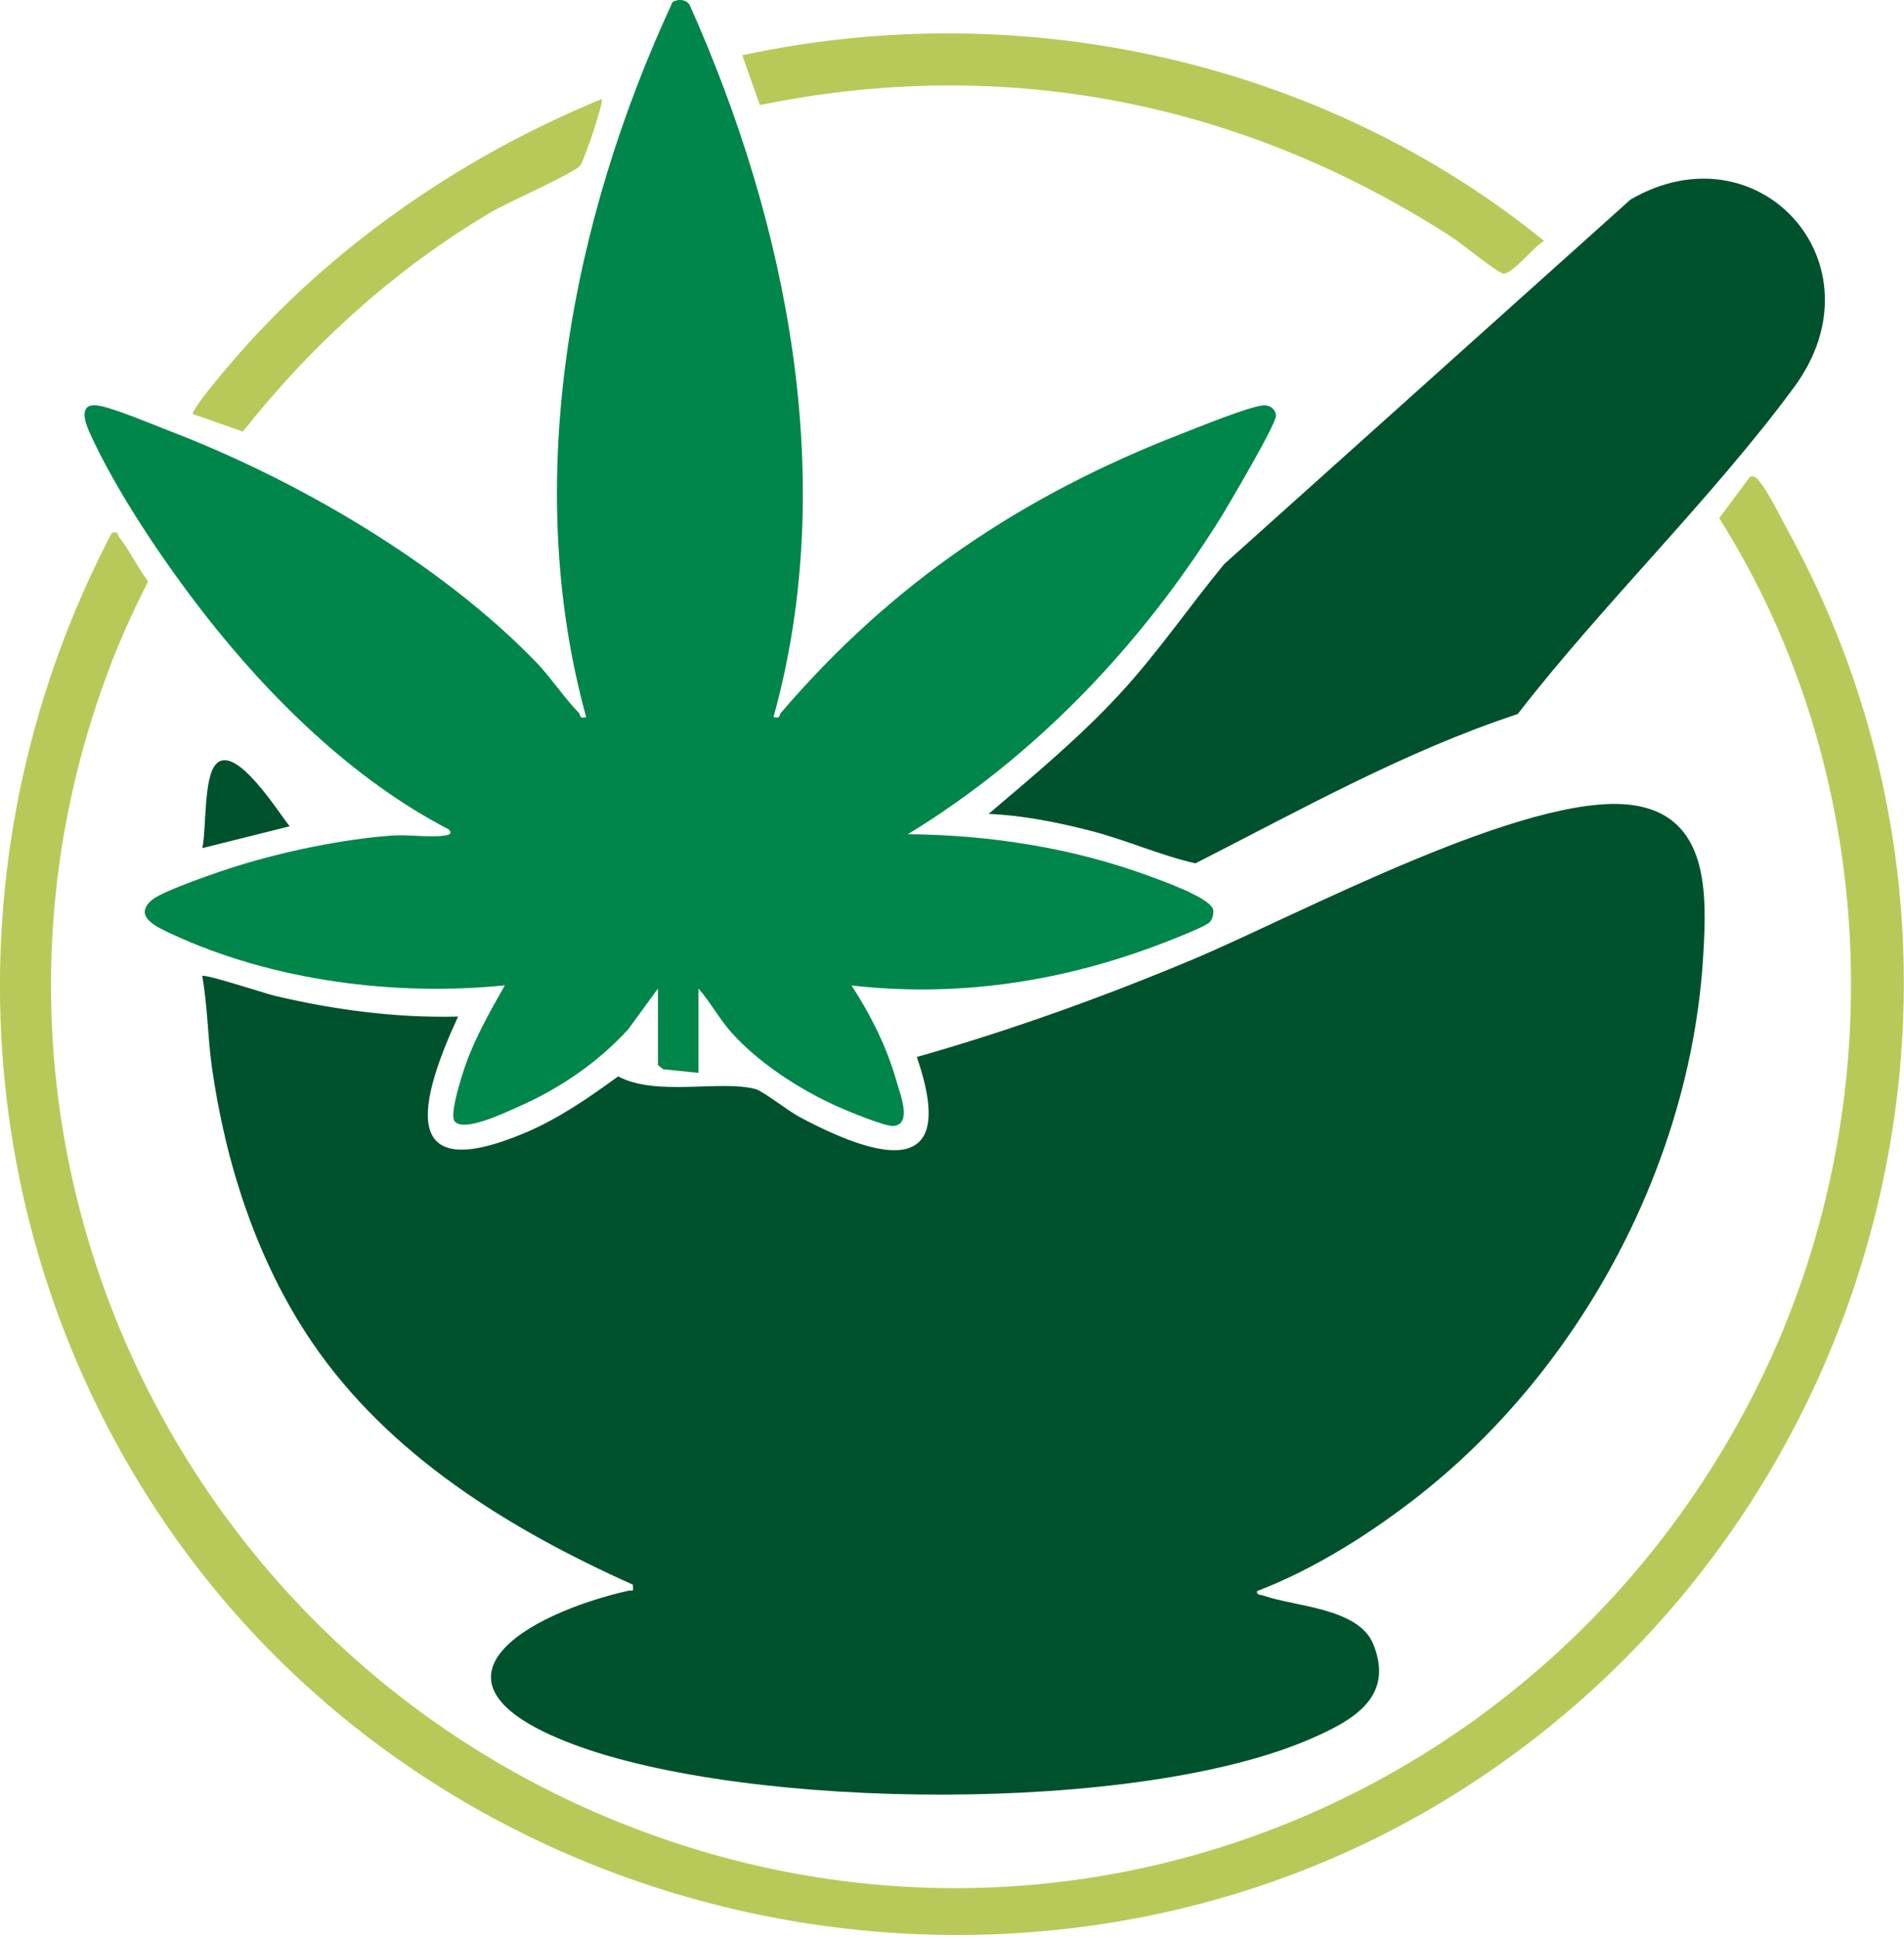 <svg xmlns="http://www.w3.org/2000/svg" version="1.1" xmlns:xlink="http://www.w3.org/1999/xlink" width="146.43" height="149"><svg id="SvgjsSvg1014" data-name="Layer 1" xmlns="http://www.w3.org/2000/svg" viewBox="0 0 146.43 149">
  <defs>
    <style>
      .cls-1 {
        fill: #00864a;
      }

      .cls-2 {
        fill: #b8c959;
      }

      .cls-3 {
        fill: #00522d;
      }
    </style>
  </defs>
  <path class="cls-3" d="M96.68,122.33c-.07.32.25.27.48.35,2.49.87,7.34.94,8.47,3.77,1.6,4.02-1.54,5.8-4.71,7.19-13.27,5.86-43.4,5.58-56.93.44-12.55-4.77-3.54-9.99,4.32-11.77.37-.08.42.17.36-.47-9.46-4.24-18.75-9.93-24.68-18.65-4.21-6.19-6.64-13.7-7.69-21.11-.33-2.33-.33-4.75-.75-7.04.23-.17,4.79,1.33,5.56,1.52,4.62,1.09,9.36,1.72,14.12,1.6-2.98,6.46-4.72,13.12,5.2,8.92,2.56-1.09,4.87-2.69,7.11-4.32,2.93,1.57,7.85.26,10.55.97.59.16,2.56,1.71,3.38,2.14,5.78,3.09,12.4,5.16,9.04-4.6,7.24-2.06,14.42-4.64,21.36-7.56,7.86-3.31,25.69-12.91,33.66-11.81,5.94.81,5.74,6.85,5.46,11.58-.94,15.88-9.34,31.6-21.72,41.4-3.72,2.94-8.19,5.78-12.59,7.45Z"></path>
  <path class="cls-1" d="M50.6,76.01l-2.28,3.12c-2.34,2.57-5.27,4.56-8.44,5.96-.96.42-4.21,2-4.91,1.13-.38-.47.35-2.83.57-3.55.75-2.44,2.03-4.71,3.29-6.91-8.47.86-17.91-.35-25.67-3.97-1.05-.49-3.01-1.33-1.44-2.62.83-.69,5.26-2.2,6.53-2.59,3.61-1.12,8.06-2.05,11.83-2.33,1.31-.1,2.83.16,4.08,0,.33-.04.69-.13.35-.48-7.31-3.78-13.78-10.13-18.81-16.59-3.08-3.95-6.79-9.43-8.83-13.97-.36-.79-.81-2.2.58-2.04,1.12.12,4.27,1.46,5.52,1.94,9.86,3.77,20.91,10.2,28.27,17.81,1.12,1.16,2.18,2.78,3.29,3.9.13.14-.01.48.55.31-5.01-18.16-1.14-38.21,6.65-54.98.41-.23.98-.22,1.29.19,7.56,16.87,11.51,36.61,6.47,54.79.56.15.4-.13.55-.3,8.54-9.99,18.53-16.71,30.83-21.48,1.34-.52,5.08-2.05,6.25-2.18.51-.06,1,.28,1.01.8.01.65-3.67,6.9-4.31,7.93-6.07,9.71-14.2,18.27-24,24.24,6.34.06,12.66,1.04,18.6,3.23.97.36,4.65,1.65,4.88,2.57.05.31-.05.75-.27.97-.38.39-3.67,1.64-4.44,1.92-7.43,2.73-15.19,3.84-23.1,2.94,1.48,2.27,2.75,4.81,3.48,7.44.26.93,1.2,3.22-.25,3.36-.63.06-3.52-1.14-4.28-1.48-2.88-1.28-6.1-3.36-8.2-5.72-.93-1.05-1.6-2.31-2.52-3.36v6.48l-2.72-.28-.4-.32v-5.88Z"></path>
  <path class="cls-3" d="M76.04,62.57c3.52-2.99,7.07-5.94,10.2-9.35,2.85-3.11,5.23-6.6,7.91-9.85l31.25-28.03c9.86-5.72,19.58,4.97,12.55,14.47-6.35,8.59-14.64,16.59-21.23,25.09-8.69,2.87-16.67,7.35-24.78,11.48-2.75-.62-5.4-1.83-8.17-2.53-2.47-.63-5.19-1.17-7.73-1.27Z"></path>
  <path class="cls-2" d="M8.6,40.97c.55-.14.39.11.54.3.83,1.05,1.43,2.35,2.25,3.42-.99,1.98-1.93,3.99-2.74,6.06-13.83,35.49,3.77,74.96,38.59,89.21s73.07-1.8,88.59-34.75c9.73-20.66,8.62-46.01-3.61-65.37l2.37-3.19c.43-.09.6.21.82.49.63.79,1.63,2.82,2.18,3.82,18.55,34.02,6.86,76.64-25.68,96.97s-77.35,11.37-99.3-20.95C-2.73,94.36-4.09,65.17,8.6,40.97Z"></path>
  <path class="cls-2" d="M57.08,4.25c21.54-4.65,44.59.42,61.68,14.28-.8.38-2.48,2.65-3.18,2.49-.52-.13-3.19-2.31-3.94-2.8-16.05-10.35-34.31-14.02-53.2-10.14l-1.35-3.82Z"></path>
  <path class="cls-2" d="M14.84,31.85c-.18-.19,1.66-2.43,1.93-2.75,7.74-9.49,18.21-16.84,29.51-21.49.17.21-1.38,4.84-1.68,5.15-.6.61-5.5,2.78-6.79,3.53-7.35,4.32-13.86,10.22-19.13,16.89l-3.84-1.34Z"></path>
  <path class="cls-3" d="M22.28,63.53l-6.72,1.68c.32-1.44.08-5.47,1.07-6.48,1.53-1.56,4.85,3.85,5.65,4.8Z"></path>
</svg><style>@media (prefers-color-scheme: light) { :root { filter: none; } }
@media (prefers-color-scheme: dark) { :root { filter: none; } }
</style></svg>